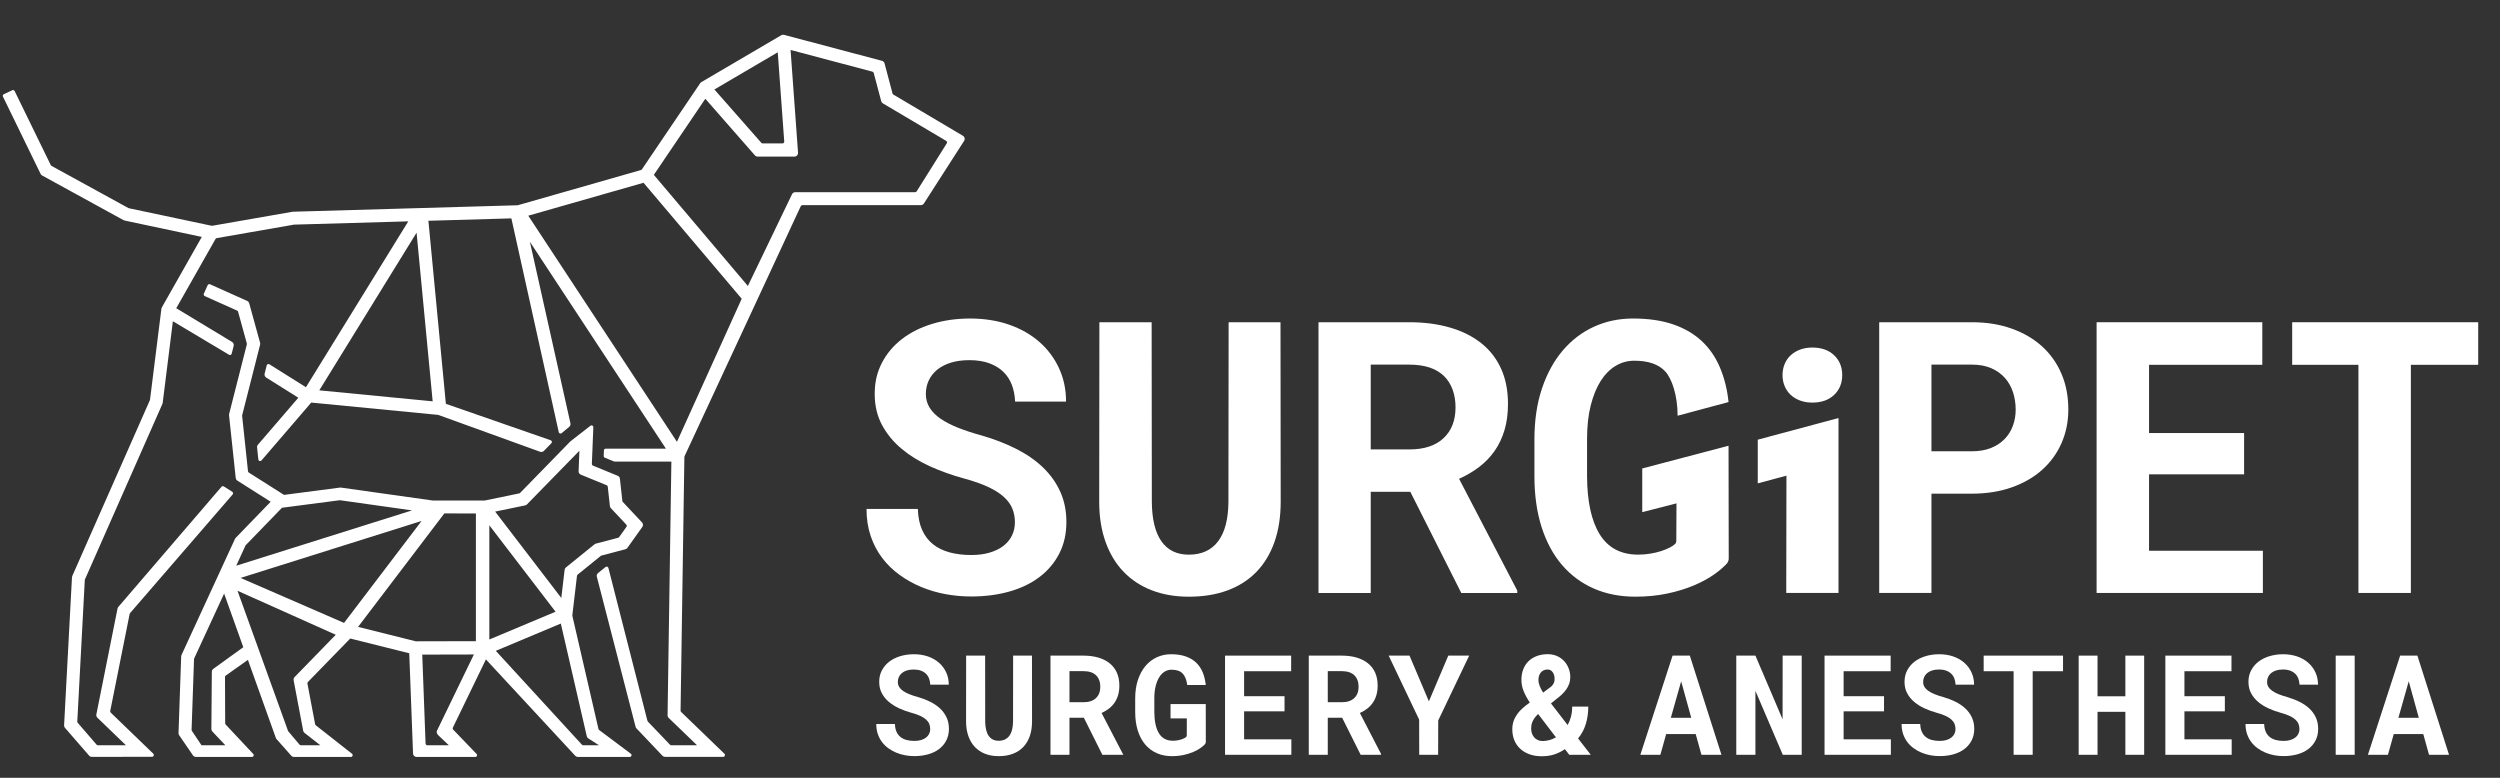 <svg width="180" height="56" viewBox="0 0 180 56" fill="none" xmlns="http://www.w3.org/2000/svg">
<rect x="0" y="0" width="180" height="56" fill="#333333" stroke="none"/>
<path d="M64.262 6.729L63.688 4.563C63.663 4.474 63.594 4.404 63.504 4.38L56.451 2.509C56.385 2.491 56.313 2.501 56.254 2.535L50.496 5.913C50.463 5.933 50.434 5.96 50.413 5.992L46.219 12.191C46.202 12.216 46.177 12.234 46.148 12.243L37.291 14.774C37.281 14.777 37.271 14.778 37.259 14.779L21.095 15.244C21.083 15.244 21.07 15.246 21.058 15.247L15.283 16.255C15.267 16.258 15.251 16.258 15.234 16.254L9.278 14.992C9.266 14.989 9.254 14.985 9.243 14.979L3.709 11.944C3.685 11.931 3.666 11.91 3.654 11.885L1.055 6.557C1.024 6.493 0.948 6.467 0.884 6.497L0.274 6.783C0.208 6.814 0.181 6.892 0.212 6.956L2.922 12.518C2.945 12.567 2.984 12.609 3.031 12.634L8.898 15.852C8.921 15.864 8.944 15.873 8.969 15.878L14.529 17.058L11.653 22.134C11.637 22.163 11.626 22.196 11.621 22.229L10.802 28.775C10.8 28.787 10.797 28.8 10.792 28.811L5.203 41.475C5.19 41.503 5.183 41.534 5.182 41.565L4.615 52.222C4.612 52.289 4.634 52.355 4.678 52.405L6.417 54.406C6.466 54.463 6.537 54.495 6.612 54.495L10.948 54.489C11.064 54.489 11.12 54.348 11.037 54.267L7.974 51.309C7.942 51.279 7.929 51.234 7.937 51.191L9.335 44.203C9.339 44.181 9.349 44.161 9.364 44.144L16.75 35.601C16.801 35.542 16.788 35.45 16.721 35.408L16.114 35.023C16.059 34.989 15.988 34.999 15.947 35.048L8.52 43.698C8.491 43.731 8.472 43.772 8.462 43.816L6.938 51.439C6.921 51.525 6.948 51.614 7.012 51.675L9.068 53.66H7.051C7.013 53.66 6.978 53.644 6.953 53.615L5.596 52.042C5.574 52.017 5.563 51.984 5.565 51.951L6.105 41.763C6.105 41.748 6.109 41.732 6.116 41.718L11.693 29.081C11.703 29.058 11.71 29.034 11.713 29.009L12.448 23.13L16.491 25.543C16.565 25.587 16.66 25.547 16.682 25.463L16.824 24.904C16.852 24.794 16.805 24.679 16.707 24.619L12.69 22.192L15.515 17.209C15.534 17.175 15.567 17.152 15.605 17.145L21.16 16.175C21.166 16.174 21.172 16.173 21.178 16.173L29.397 15.937L22.028 27.88L19.398 26.229C19.324 26.182 19.226 26.221 19.204 26.306L19.053 26.901C19.025 27.01 19.071 27.124 19.165 27.184L21.48 28.637L18.57 32.02C18.523 32.075 18.501 32.145 18.509 32.216L18.601 33.081C18.613 33.194 18.753 33.238 18.827 33.152L22.409 28.985L31.521 29.869C31.543 29.871 31.564 29.876 31.584 29.884L38.889 32.527C38.984 32.562 39.091 32.538 39.161 32.464L39.701 31.911C39.767 31.843 39.74 31.73 39.651 31.699L32.103 29.075L30.845 15.895L36.819 15.723L40.23 31.115C40.251 31.21 40.364 31.248 40.439 31.186L40.985 30.73C41.059 30.668 41.093 30.57 41.071 30.476L38.151 17.407L47.946 32.303H43.611C43.543 32.303 43.485 32.359 43.482 32.427L43.466 32.829C43.464 32.883 43.496 32.933 43.546 32.954L44.188 33.217C44.219 33.23 44.253 33.236 44.285 33.236H48.339L48.065 51.5C48.064 51.571 48.093 51.64 48.144 51.689L50.184 53.657H48.33C48.295 53.657 48.261 53.643 48.236 53.617L46.669 51.978C46.639 51.946 46.618 51.906 46.606 51.864L43.805 40.892C43.782 40.801 43.672 40.765 43.599 40.823L43.06 41.26C42.981 41.323 42.947 41.427 42.972 41.525L45.763 52.331C45.774 52.373 45.796 52.413 45.826 52.445L47.697 54.413C47.746 54.465 47.813 54.493 47.883 54.493H52.07C52.187 54.493 52.243 54.352 52.16 54.271L49.041 51.26C49.015 51.235 49.001 51.2 49.001 51.165L49.275 32.928C49.275 32.892 49.284 32.856 49.299 32.823L57.654 14.846C57.675 14.801 57.721 14.771 57.771 14.771H66.302C66.39 14.771 66.472 14.727 66.519 14.653L69.414 10.147C69.499 10.024 69.462 9.855 69.333 9.778L64.316 6.805C64.287 6.788 64.266 6.759 64.256 6.727L64.262 6.729ZM31.152 28.896L22.989 28.104L29.993 16.752L31.152 28.896ZM55.998 3.766L56.465 10.189C56.471 10.264 56.412 10.327 56.336 10.327H54.912C54.875 10.327 54.84 10.311 54.815 10.283L51.437 6.442L55.998 3.766ZM48.741 31.81L38.035 15.53L46.335 13.159L53.403 21.51L48.741 31.81ZM65.891 13.837H57.258C57.159 13.837 57.069 13.894 57.026 13.983L53.847 20.59L47.077 12.59L50.783 7.111L54.355 11.187C54.405 11.244 54.478 11.277 54.554 11.275H57.206C57.354 11.272 57.47 11.146 57.459 10.998L56.921 3.597L62.816 5.16C62.86 5.172 62.896 5.207 62.908 5.252L63.447 7.285C63.464 7.35 63.506 7.406 63.564 7.441L68.124 10.142C68.188 10.18 68.207 10.265 68.164 10.326L66.001 13.775C65.978 13.813 65.936 13.835 65.891 13.835L65.891 13.837Z" fill="white"/>
<path d="M41.587 41.376L43.258 40.023C43.271 40.012 43.289 40.003 43.306 39.999L45.027 39.546C45.086 39.531 45.136 39.496 45.172 39.447L46.246 37.941C46.277 37.897 46.293 37.847 46.294 37.798C46.296 37.753 46.285 37.708 46.263 37.668C46.253 37.649 46.24 37.631 46.225 37.614L44.845 36.143C44.826 36.123 44.814 36.097 44.81 36.069L44.633 34.465C44.628 34.42 44.611 34.379 44.586 34.343C44.559 34.304 44.52 34.273 44.474 34.255L42.694 33.526C42.678 33.52 42.663 33.51 42.652 33.498C42.627 33.473 42.613 33.439 42.614 33.402L42.72 30.762C42.721 30.725 42.708 30.693 42.686 30.67C42.644 30.624 42.569 30.61 42.511 30.655L41.091 31.76L41.061 31.785L37.45 35.488C37.431 35.507 37.408 35.519 37.383 35.524L34.918 36.035L34.893 36.038H31.171L31.148 36.036L24.547 35.106C24.524 35.102 24.5 35.102 24.478 35.106L20.45 35.632L17.916 34.026C17.91 34.023 17.905 34.019 17.9 34.014C17.876 33.993 17.86 33.963 17.856 33.931L17.433 29.941C17.431 29.926 17.432 29.91 17.436 29.896L18.728 24.818C18.739 24.775 18.739 24.729 18.728 24.686L17.942 21.834C17.93 21.795 17.91 21.759 17.883 21.729C17.861 21.703 17.831 21.681 17.798 21.667L15.122 20.468C15.057 20.439 14.981 20.468 14.952 20.533L14.675 21.148C14.653 21.198 14.665 21.255 14.702 21.291C14.713 21.302 14.726 21.311 14.741 21.318L17.071 22.363C17.08 22.366 17.088 22.371 17.095 22.377C17.118 22.394 17.135 22.418 17.143 22.446L17.772 24.729C17.778 24.75 17.779 24.773 17.773 24.795L16.497 29.806C16.49 29.835 16.488 29.866 16.491 29.897L16.972 34.416C16.979 34.483 17.011 34.544 17.063 34.587C17.071 34.594 19.488 36.126 19.488 36.126L16.973 38.723C16.952 38.744 16.936 38.768 16.923 38.794L13.067 47.163C13.053 47.194 13.045 47.228 13.044 47.262L12.854 52.781C12.852 52.837 12.867 52.89 12.899 52.935L13.892 54.386C13.905 54.407 13.922 54.425 13.941 54.44C13.986 54.478 14.045 54.499 14.105 54.499H18.139C18.189 54.499 18.226 54.474 18.248 54.44C18.281 54.387 18.276 54.312 18.216 54.267L16.264 52.183C16.23 52.157 16.21 52.116 16.213 52.074L16.2 48.741C16.201 48.702 16.22 48.666 16.251 48.644L17.849 47.51L19.878 53.177L20.965 54.404C21.014 54.465 21.088 54.5 21.165 54.5H25.263C25.386 54.5 25.439 54.345 25.343 54.269L23.255 52.628L22.736 52.22C22.712 52.2 22.695 52.173 22.689 52.143L22.135 49.217C22.127 49.175 22.14 49.133 22.17 49.102L25.217 45.973L29.466 47.035L29.739 54.251C29.743 54.351 29.802 54.435 29.887 54.474C29.92 54.491 29.958 54.5 29.998 54.5H34.221C34.252 54.5 34.279 54.491 34.3 54.474C34.364 54.426 34.374 54.319 34.294 54.264L33.298 53.228L32.649 52.554C32.604 52.512 32.572 52.459 32.605 52.392L34.986 47.477L41.423 54.422C41.471 54.472 41.538 54.5 41.608 54.5H45.343C45.374 54.5 45.4 54.491 45.42 54.474C45.486 54.425 45.495 54.316 45.413 54.263L43.693 52.975L43.144 52.565C43.116 52.546 43.095 52.516 43.088 52.484L41.21 44.336C41.208 44.321 41.207 44.307 41.209 44.292L41.542 41.463C41.545 41.429 41.562 41.398 41.588 41.378L41.587 41.376ZM31.55 52.931L32.316 53.659H30.77C30.741 53.659 30.715 53.65 30.693 53.633C30.663 53.611 30.643 53.576 30.641 53.535L30.402 47.132L34.12 47.123L31.464 52.606C31.402 52.735 31.48 52.854 31.55 52.931ZM34.264 36.969V46.164L29.937 46.174L25.782 45.135L31.993 36.966L34.264 36.969ZM24.771 44.849L17.319 41.611L30.355 37.508L24.771 44.849ZM17.684 39.262L20.303 36.559L24.471 36.015L29.665 36.748L17.008 40.731L17.684 39.262ZM15.252 48.365L15.219 52.489C15.219 52.555 15.243 52.62 15.289 52.668L16.226 53.659H14.509L14.499 53.645L13.817 52.624C13.801 52.601 13.793 52.574 13.794 52.546L13.97 47.454C13.971 47.437 13.974 47.421 13.982 47.405L16.137 42.737L17.517 46.599L15.359 48.157C15.293 48.205 15.252 48.281 15.252 48.364V48.365ZM21.666 53.659C21.627 53.659 21.592 53.643 21.567 53.614L20.756 52.655C20.75 52.649 20.746 52.642 20.742 52.635L17.1 42.535L24.175 45.703L21.21 48.749C21.151 48.81 21.126 48.895 21.141 48.978L21.829 52.611C21.841 52.673 21.874 52.728 21.924 52.767L23.065 53.659H21.666ZM41.758 34.139C41.777 34.155 41.798 34.167 41.821 34.176L43.679 34.936C43.693 34.942 43.705 34.95 43.716 34.959C43.74 34.981 43.755 35.009 43.758 35.042L43.913 36.438C43.919 36.493 43.944 36.545 43.981 36.586L45.094 37.772C45.105 37.783 45.114 37.797 45.119 37.811C45.119 37.811 45.119 37.812 45.119 37.813C45.122 37.818 45.123 37.824 45.124 37.83C45.133 37.866 45.126 37.904 45.104 37.935L44.58 38.669C44.562 38.693 44.536 38.711 44.508 38.718L42.901 39.141C42.866 39.15 42.833 39.167 42.805 39.19L40.746 40.856C40.694 40.898 40.66 40.96 40.653 41.027L40.414 43.053L35.65 36.835L37.812 36.388C37.863 36.377 37.908 36.352 37.944 36.315L41.718 32.452L41.659 33.927C41.655 34.011 41.693 34.089 41.758 34.139H41.758ZM35.698 46.86L40.379 44.896L42.247 53.004C42.262 53.07 42.301 53.127 42.358 53.164L43.128 53.659H41.993C41.957 53.659 41.924 53.645 41.9 53.62L35.698 46.86ZM35.232 37.822L40 44.044L35.232 46.044V37.822Z" fill="white"/>
<path d="M73.074 37.607C73.074 37.259 73.014 36.933 72.893 36.629C72.773 36.326 72.567 36.042 72.277 35.779C71.987 35.515 71.607 35.274 71.139 35.056C70.671 34.837 70.088 34.634 69.392 34.447C68.544 34.214 67.734 33.924 66.963 33.577C66.191 33.229 65.51 32.809 64.921 32.318C64.332 31.828 63.86 31.256 63.508 30.605C63.156 29.953 62.979 29.204 62.979 28.355C62.979 27.507 63.153 26.789 63.501 26.119C63.849 25.45 64.332 24.879 64.947 24.406C65.563 23.933 66.291 23.57 67.13 23.315C67.969 23.06 68.879 22.933 69.861 22.933C70.843 22.933 71.81 23.081 72.653 23.375C73.496 23.669 74.221 24.082 74.829 24.613C75.435 25.144 75.909 25.776 76.248 26.508C76.587 27.239 76.756 28.043 76.756 28.917H73.088C73.07 28.48 72.991 28.078 72.853 27.712C72.715 27.347 72.51 27.032 72.237 26.768C71.965 26.505 71.626 26.3 71.22 26.152C70.814 26.005 70.339 25.931 69.794 25.931C69.294 25.931 68.85 25.991 68.462 26.112C68.074 26.232 67.746 26.402 67.477 26.62C67.21 26.839 67.007 27.098 66.868 27.396C66.73 27.696 66.661 28.019 66.661 28.367C66.661 28.733 66.752 29.064 66.935 29.358C67.118 29.652 67.384 29.918 67.731 30.155C68.079 30.391 68.501 30.608 68.996 30.804C69.492 31 70.051 31.183 70.676 31.353C71.569 31.612 72.39 31.928 73.139 32.304C73.889 32.679 74.533 33.123 75.074 33.636C75.614 34.15 76.033 34.734 76.332 35.39C76.631 36.045 76.78 36.775 76.78 37.579C76.78 38.436 76.608 39.197 76.265 39.861C75.922 40.527 75.446 41.089 74.839 41.548C74.232 42.008 73.509 42.356 72.67 42.592C71.831 42.829 70.916 42.947 69.926 42.947C69.31 42.947 68.696 42.891 68.085 42.78C67.473 42.668 66.889 42.496 66.331 42.264C65.773 42.032 65.254 41.742 64.772 41.394C64.29 41.046 63.872 40.64 63.52 40.175C63.167 39.712 62.891 39.185 62.69 38.596C62.489 38.006 62.389 37.355 62.389 36.641H66.084C66.102 37.23 66.205 37.735 66.392 38.154C66.58 38.574 66.841 38.917 67.175 39.185C67.51 39.453 67.912 39.649 68.38 39.774C68.848 39.898 69.364 39.961 69.927 39.961C70.427 39.961 70.871 39.904 71.259 39.787C71.647 39.671 71.975 39.511 72.243 39.306C72.51 39.101 72.716 38.853 72.859 38.563C73.002 38.273 73.073 37.953 73.073 37.606L73.074 37.607Z" fill="white"/>
<path d="M92.196 23.201L92.21 36.12C92.21 37.209 92.06 38.178 91.761 39.025C91.462 39.873 91.029 40.59 90.463 41.174C89.896 41.758 89.205 42.203 88.388 42.506C87.571 42.81 86.641 42.962 85.596 42.962C84.614 42.962 83.729 42.809 82.939 42.506C82.149 42.203 81.473 41.761 80.91 41.181C80.348 40.601 79.913 39.885 79.605 39.032C79.297 38.18 79.143 37.209 79.143 36.12L79.156 23.201H82.918L82.932 36.12C82.94 37.378 83.17 38.329 83.621 38.972C84.072 39.615 84.73 39.936 85.596 39.936C86.515 39.936 87.218 39.615 87.705 38.972C88.191 38.329 88.439 37.379 88.447 36.12L88.461 23.201H92.196Z" fill="white"/>
<path d="M101.545 35.411H98.693V42.694H94.932V23.201H101.465C102.545 23.201 103.522 23.329 104.397 23.583C105.272 23.837 106.02 24.21 106.64 24.701C107.261 25.191 107.738 25.803 108.073 26.535C108.408 27.266 108.575 28.115 108.575 29.078C108.575 29.775 108.492 30.402 108.327 30.96C108.162 31.517 107.925 32.017 107.617 32.459C107.309 32.901 106.939 33.287 106.506 33.617C106.073 33.948 105.588 34.233 105.053 34.474L109.243 42.521V42.695H105.213L101.544 35.412L101.545 35.411ZM98.693 32.358H101.478C102.54 32.358 103.359 32.088 103.935 31.549C104.511 31.009 104.798 30.27 104.798 29.332C104.798 28.395 104.517 27.604 103.955 27.063C103.393 26.523 102.563 26.253 101.464 26.253H98.693V32.358Z" fill="white"/>
<path d="M139.064 35.544V42.693H135.303V23.201H141.97C143.032 23.201 143.991 23.355 144.848 23.663C145.706 23.971 146.435 24.399 147.038 24.948C147.64 25.497 148.104 26.155 148.43 26.923C148.756 27.69 148.919 28.542 148.919 29.48C148.919 30.355 148.756 31.162 148.43 31.903C148.104 32.644 147.64 33.284 147.038 33.824C146.435 34.364 145.706 34.786 144.848 35.089C143.991 35.393 143.032 35.544 141.97 35.544H139.064ZM139.064 32.492H141.97C142.505 32.492 142.969 32.411 143.362 32.251C143.755 32.09 144.083 31.871 144.347 31.595C144.61 31.319 144.806 30.999 144.935 30.638C145.064 30.276 145.129 29.899 145.129 29.506C145.129 29.051 145.064 28.628 144.935 28.234C144.805 27.842 144.609 27.497 144.347 27.203C144.083 26.909 143.756 26.677 143.362 26.507C142.97 26.337 142.505 26.252 141.97 26.252H139.064V32.491V32.492Z" fill="white"/>
<path d="M161.575 34.152H154.731V39.654H162.927V42.693H150.955V23.201H162.886V26.266H154.731V31.179H161.575V34.152Z" fill="white"/>
<path d="M178.431 26.266H173.582V42.693H169.807V26.266H165.037V23.201H178.431V26.266H178.431Z" fill="white"/>
<path d="M128.342 27.005C128.342 26.719 128.393 26.454 128.496 26.208C128.598 25.962 128.744 25.752 128.931 25.578C129.119 25.405 129.344 25.269 129.608 25.171C129.871 25.073 130.164 25.023 130.485 25.023C131.145 25.023 131.67 25.209 132.058 25.579C132.446 25.949 132.64 26.425 132.64 27.005C132.64 27.585 132.446 28.061 132.058 28.431C131.67 28.802 131.146 28.987 130.485 28.987C130.164 28.987 129.871 28.938 129.608 28.84C129.344 28.742 129.119 28.606 128.931 28.432C128.744 28.258 128.599 28.048 128.496 27.803C128.393 27.558 128.342 27.292 128.342 27.006V27.005Z" fill="white"/>
<path d="M132.372 42.693V30.098L126.559 31.657V34.802L128.624 34.247L128.61 42.692H132.372V42.693Z" fill="white"/>
<path d="M124.47 40.2C124.47 40.346 124.417 40.486 124.318 40.593C124.096 40.83 123.817 41.071 123.48 41.315C123.06 41.619 122.562 41.893 121.986 42.138C121.411 42.384 120.766 42.583 120.052 42.734C119.337 42.885 118.57 42.961 117.749 42.961C116.642 42.961 115.642 42.765 114.75 42.373C113.857 41.98 113.094 41.413 112.46 40.672C111.826 39.931 111.338 39.023 110.994 37.947C110.651 36.872 110.479 35.651 110.479 34.285V31.635C110.479 30.269 110.659 29.049 111.021 27.973C111.382 26.897 111.882 25.985 112.52 25.235C113.158 24.486 113.908 23.914 114.769 23.522C115.631 23.13 116.566 22.933 117.574 22.933C118.672 22.933 119.629 23.072 120.446 23.348C121.263 23.625 121.952 24.025 122.515 24.546C123.077 25.069 123.517 25.704 123.833 26.454C124.15 27.204 124.357 28.011 124.456 28.948L120.788 29.932C120.788 28.445 120.362 27.232 119.884 26.728C119.406 26.223 118.668 25.971 117.669 25.971C117.187 25.971 116.74 26.094 116.33 26.34C115.919 26.585 115.562 26.945 115.258 27.417C114.954 27.89 114.714 28.477 114.535 29.178C114.356 29.878 114.268 30.689 114.268 31.608V34.285C114.276 36.106 114.58 37.501 115.178 38.469C115.776 39.437 116.691 39.926 117.923 39.934C118.217 39.934 118.507 39.912 118.793 39.867C119.078 39.823 119.346 39.761 119.596 39.68C119.845 39.6 120.066 39.508 120.258 39.405C120.393 39.333 120.506 39.257 120.595 39.178C120.659 39.12 120.694 39.037 120.694 38.95L120.707 36.242L118.242 36.875V33.729L124.455 32.092L124.468 40.198L124.47 40.2Z" fill="white"/>
<path d="M66.972 52.482C66.972 52.354 66.951 52.235 66.907 52.124C66.863 52.013 66.788 51.908 66.683 51.812C66.577 51.716 66.439 51.627 66.269 51.547C66.099 51.467 65.887 51.392 65.634 51.324C65.326 51.239 65.032 51.133 64.75 51.005C64.47 50.877 64.223 50.723 64.008 50.544C63.794 50.364 63.623 50.155 63.495 49.916C63.367 49.678 63.303 49.403 63.303 49.093C63.303 48.782 63.365 48.519 63.493 48.273C63.619 48.028 63.795 47.819 64.019 47.645C64.242 47.472 64.507 47.339 64.812 47.246C65.117 47.153 65.448 47.105 65.805 47.105C66.162 47.105 66.513 47.16 66.82 47.267C67.126 47.375 67.391 47.526 67.611 47.721C67.831 47.915 68.003 48.147 68.127 48.415C68.25 48.683 68.312 48.977 68.312 49.298H66.979C66.972 49.138 66.944 48.991 66.894 48.857C66.844 48.722 66.769 48.607 66.67 48.511C66.571 48.414 66.448 48.34 66.3 48.285C66.152 48.232 65.98 48.205 65.782 48.205C65.6 48.205 65.439 48.227 65.297 48.271C65.156 48.315 65.037 48.377 64.939 48.458C64.842 48.538 64.768 48.632 64.718 48.742C64.668 48.852 64.643 48.97 64.643 49.098C64.643 49.232 64.676 49.352 64.742 49.461C64.809 49.569 64.905 49.666 65.032 49.753C65.159 49.84 65.312 49.919 65.492 49.99C65.672 50.062 65.876 50.13 66.103 50.192C66.427 50.286 66.726 50.402 66.999 50.54C67.272 50.678 67.506 50.84 67.702 51.028C67.898 51.217 68.051 51.43 68.16 51.671C68.268 51.911 68.323 52.179 68.323 52.473C68.323 52.787 68.26 53.065 68.136 53.309C68.011 53.553 67.838 53.759 67.618 53.927C67.397 54.096 67.134 54.224 66.829 54.309C66.525 54.396 66.192 54.44 65.832 54.44C65.608 54.44 65.385 54.419 65.163 54.378C64.941 54.337 64.729 54.274 64.525 54.189C64.322 54.104 64.134 53.998 63.958 53.871C63.783 53.743 63.631 53.594 63.503 53.424C63.375 53.254 63.274 53.061 63.201 52.846C63.128 52.63 63.092 52.391 63.092 52.13H64.435C64.441 52.346 64.479 52.531 64.547 52.684C64.615 52.838 64.71 52.964 64.832 53.062C64.954 53.16 65.1 53.232 65.27 53.278C65.44 53.323 65.628 53.346 65.832 53.346C66.013 53.346 66.175 53.325 66.316 53.283C66.458 53.241 66.577 53.181 66.674 53.106C66.772 53.032 66.847 52.94 66.898 52.834C66.95 52.728 66.976 52.612 66.976 52.484L66.972 52.482Z" fill="white"/>
<path d="M74.302 47.205L74.307 51.937C74.307 52.336 74.253 52.691 74.144 53.001C74.035 53.312 73.878 53.574 73.672 53.788C73.466 54.003 73.214 54.166 72.917 54.276C72.62 54.388 72.282 54.443 71.903 54.443C71.546 54.443 71.224 54.388 70.936 54.276C70.649 54.166 70.403 54.004 70.199 53.791C69.995 53.578 69.836 53.316 69.725 53.004C69.613 52.691 69.557 52.336 69.557 51.937L69.562 47.205H70.929L70.934 51.937C70.938 52.399 71.021 52.746 71.185 52.982C71.348 53.217 71.588 53.335 71.903 53.335C72.237 53.335 72.492 53.217 72.669 52.982C72.846 52.746 72.936 52.399 72.94 51.937L72.945 47.205H74.303H74.302Z" fill="white"/>
<path d="M78.039 51.678H77.002V54.345H75.635V47.205H78.01C78.402 47.205 78.758 47.251 79.075 47.344C79.393 47.437 79.665 47.574 79.89 47.754C80.116 47.934 80.29 48.158 80.411 48.426C80.532 48.695 80.594 49.005 80.594 49.358C80.594 49.613 80.563 49.843 80.503 50.047C80.443 50.252 80.357 50.435 80.245 50.597C80.133 50.758 79.998 50.9 79.841 51.021C79.684 51.142 79.508 51.246 79.313 51.335L80.88 54.346H79.371L78.038 51.678L78.039 51.678ZM77.002 50.56H78.014C78.401 50.56 78.698 50.461 78.908 50.263C79.117 50.065 79.222 49.794 79.222 49.451C79.222 49.108 79.119 48.818 78.915 48.62C78.711 48.422 78.409 48.323 78.01 48.323H77.002V50.56Z" fill="white"/>
<path d="M86.82 53.413C86.82 53.481 86.794 53.544 86.747 53.593C86.67 53.674 86.574 53.756 86.461 53.84C86.308 53.951 86.128 54.051 85.918 54.141C85.709 54.231 85.475 54.303 85.215 54.359C84.955 54.414 84.676 54.443 84.377 54.443C83.975 54.443 83.611 54.371 83.287 54.227C82.962 54.083 82.685 53.876 82.455 53.604C82.224 53.333 82.047 53 81.922 52.605C81.797 52.211 81.734 51.765 81.734 51.264V50.293C81.734 49.793 81.8 49.346 81.931 48.951C82.063 48.557 82.245 48.223 82.476 47.949C82.708 47.674 82.981 47.465 83.294 47.322C83.607 47.178 83.947 47.105 84.314 47.105C84.713 47.105 85.061 47.156 85.358 47.258C85.654 47.359 85.905 47.506 86.11 47.697C86.314 47.888 86.474 48.121 86.589 48.395C86.704 48.67 86.779 48.979 86.815 49.322H85.481C85.436 48.957 85.326 48.68 85.153 48.496C84.979 48.311 84.71 48.219 84.347 48.219C84.172 48.219 84.01 48.264 83.86 48.354C83.711 48.444 83.581 48.575 83.471 48.749C83.361 48.923 83.273 49.137 83.209 49.394C83.143 49.65 83.111 49.947 83.111 50.284V51.265C83.115 51.932 83.225 52.443 83.443 52.797C83.66 53.152 83.993 53.331 84.44 53.334C84.547 53.334 84.653 53.327 84.757 53.309C84.861 53.293 84.958 53.27 85.049 53.241C85.14 53.211 85.22 53.178 85.29 53.14C85.329 53.118 85.364 53.096 85.392 53.074C85.428 53.044 85.448 53 85.448 52.952L85.452 51.725H84.279V50.695H86.814L86.819 53.412L86.82 53.413Z" fill="white"/>
<path d="M92.486 51.216H89.576V53.232H92.978V54.345H88.203V47.205H92.963V48.328H89.576V50.127H92.486V51.216Z" fill="white"/>
<path d="M96.637 51.678H95.6V54.345H94.232V47.205H96.608C97 47.205 97.356 47.251 97.673 47.344C97.991 47.437 98.263 47.574 98.488 47.754C98.713 47.934 98.887 48.158 99.009 48.426C99.13 48.695 99.191 49.005 99.191 49.358C99.191 49.613 99.161 49.843 99.101 50.047C99.041 50.252 98.954 50.435 98.843 50.597C98.731 50.758 98.596 50.9 98.439 51.021C98.281 51.142 98.106 51.246 97.911 51.335L99.434 54.282V54.346H97.969L96.636 51.678L96.637 51.678ZM95.6 50.56H96.612C96.998 50.56 97.296 50.461 97.505 50.263C97.714 50.065 97.819 49.794 97.819 49.451C97.819 49.108 97.717 48.818 97.513 48.62C97.309 48.422 97.007 48.323 96.608 48.323H95.6V50.56Z" fill="white"/>
<path d="M102.88 50.496L104.277 47.205H105.78L103.552 51.874L103.546 54.345H102.184L102.179 51.814L99.984 47.204H101.484L102.88 50.495V50.496Z" fill="white"/>
<path d="M108.885 52.525C108.885 52.309 108.915 52.112 108.975 51.932C109.035 51.752 109.121 51.585 109.231 51.429C109.341 51.274 109.473 51.128 109.627 50.99C109.782 50.852 109.954 50.717 110.146 50.583C109.954 50.292 109.806 50.017 109.701 49.757C109.595 49.497 109.542 49.228 109.542 48.95C109.542 48.672 109.587 48.414 109.676 48.185C109.765 47.956 109.893 47.762 110.058 47.602C110.223 47.442 110.423 47.318 110.656 47.232C110.89 47.145 111.151 47.102 111.439 47.102C111.683 47.102 111.904 47.146 112.103 47.234C112.303 47.323 112.473 47.443 112.615 47.595C112.756 47.747 112.865 47.923 112.943 48.123C113.022 48.322 113.06 48.533 113.06 48.755C113.06 48.922 113.035 49.079 112.983 49.226C112.931 49.373 112.86 49.512 112.769 49.641C112.677 49.77 112.572 49.891 112.45 50.006C112.329 50.12 112.198 50.228 112.059 50.329L111.67 50.648L112.872 52.203C112.975 52.016 113.056 51.812 113.113 51.59C113.17 51.368 113.198 51.129 113.198 50.874H114.356C114.356 51.321 114.297 51.74 114.179 52.127C114.06 52.514 113.875 52.862 113.621 53.169L114.536 54.346H112.989L112.672 53.939C112.425 54.106 112.171 54.233 111.906 54.32C111.642 54.406 111.343 54.45 111.009 54.45C110.675 54.45 110.386 54.402 110.123 54.308C109.861 54.213 109.637 54.081 109.454 53.91C109.271 53.74 109.131 53.538 109.034 53.302C108.936 53.067 108.887 52.808 108.887 52.527L108.885 52.525ZM111.065 53.354C111.233 53.354 111.399 53.331 111.561 53.285C111.723 53.24 111.879 53.174 112.029 53.089L110.749 51.412L110.71 51.441C110.613 51.536 110.534 51.63 110.472 51.721C110.41 51.812 110.362 51.901 110.328 51.986C110.294 52.071 110.271 52.152 110.26 52.228C110.249 52.305 110.243 52.378 110.243 52.447C110.243 52.578 110.262 52.699 110.301 52.81C110.34 52.921 110.395 53.017 110.467 53.097C110.538 53.177 110.625 53.24 110.726 53.285C110.829 53.331 110.942 53.354 111.065 53.354ZM110.768 48.95C110.768 49.098 110.798 49.246 110.858 49.395C110.918 49.543 111 49.701 111.104 49.868L111.557 49.53C111.658 49.464 111.733 49.396 111.786 49.326C111.837 49.255 111.874 49.189 111.895 49.124C111.917 49.061 111.927 49.003 111.927 48.953V48.833C111.927 48.754 111.916 48.678 111.893 48.602C111.87 48.527 111.837 48.46 111.795 48.401C111.753 48.342 111.702 48.295 111.642 48.259C111.582 48.222 111.515 48.204 111.44 48.204C111.326 48.204 111.227 48.224 111.143 48.263C111.059 48.303 110.989 48.356 110.934 48.425C110.879 48.493 110.837 48.573 110.81 48.662C110.782 48.752 110.769 48.848 110.769 48.949L110.768 48.95Z" fill="white"/>
<path d="M122.091 52.855H119.964L119.546 54.345H118.105L120.426 47.205H121.667L123.945 54.345H122.505L122.091 52.855ZM120.3 51.682H121.77L121.044 49.053L120.3 51.682Z" fill="white"/>
<path d="M129.723 54.345H128.36L126.39 49.74V54.345H125.012V47.205H126.39L128.346 51.79L128.351 47.205H129.723V54.345H129.723Z" fill="white"/>
<path d="M135.65 51.216H132.74V53.232H136.142V54.345H131.367V47.205H136.127V48.328H132.74V50.127H135.65V51.216Z" fill="white"/>
<path d="M140.794 52.481C140.794 52.354 140.773 52.234 140.729 52.123C140.685 52.013 140.61 51.908 140.505 51.812C140.399 51.716 140.262 51.627 140.091 51.547C139.921 51.467 139.709 51.392 139.456 51.324C139.148 51.239 138.854 51.133 138.572 51.005C138.292 50.877 138.045 50.723 137.831 50.543C137.616 50.364 137.445 50.154 137.318 49.916C137.189 49.678 137.125 49.403 137.125 49.093C137.125 48.782 137.188 48.518 137.315 48.273C137.442 48.028 137.617 47.819 137.841 47.645C138.065 47.472 138.329 47.339 138.634 47.246C138.939 47.153 139.27 47.105 139.628 47.105C139.985 47.105 140.336 47.16 140.642 47.267C140.949 47.375 141.213 47.526 141.433 47.721C141.653 47.915 141.825 48.147 141.949 48.415C142.072 48.683 142.134 48.977 142.134 49.298H140.801C140.794 49.138 140.766 48.991 140.716 48.857C140.666 48.722 140.591 48.607 140.492 48.511C140.393 48.414 140.27 48.339 140.122 48.285C139.974 48.232 139.802 48.204 139.604 48.204C139.423 48.204 139.261 48.227 139.12 48.271C138.979 48.315 138.859 48.377 138.762 48.457C138.665 48.537 138.591 48.632 138.541 48.742C138.491 48.852 138.465 48.97 138.465 49.098C138.465 49.232 138.498 49.352 138.565 49.461C138.631 49.568 138.727 49.666 138.855 49.752C138.981 49.84 139.134 49.919 139.314 49.99C139.494 50.062 139.698 50.13 139.925 50.191C140.25 50.286 140.548 50.402 140.821 50.54C141.094 50.678 141.328 50.84 141.524 51.028C141.72 51.216 141.873 51.43 141.982 51.671C142.091 51.911 142.146 52.179 142.146 52.473C142.146 52.787 142.083 53.065 141.958 53.309C141.833 53.553 141.66 53.759 141.44 53.927C141.22 54.096 140.956 54.223 140.652 54.309C140.347 54.396 140.014 54.439 139.654 54.439C139.43 54.439 139.208 54.419 138.986 54.378C138.763 54.337 138.551 54.274 138.348 54.189C138.145 54.104 137.956 53.998 137.781 53.87C137.605 53.743 137.454 53.594 137.325 53.424C137.197 53.254 137.097 53.061 137.023 52.846C136.95 52.63 136.914 52.391 136.914 52.13H138.257C138.263 52.346 138.301 52.531 138.369 52.684C138.437 52.838 138.532 52.963 138.654 53.062C138.776 53.16 138.922 53.232 139.092 53.278C139.263 53.323 139.45 53.346 139.654 53.346C139.836 53.346 139.998 53.325 140.139 53.283C140.28 53.24 140.399 53.181 140.497 53.106C140.594 53.031 140.669 52.94 140.72 52.834C140.772 52.728 140.798 52.611 140.798 52.484L140.794 52.481Z" fill="white"/>
<path d="M148.538 48.328H146.353V54.345H144.98V48.328H142.824V47.205H148.538V48.328Z" fill="white"/>
<path d="M154.38 54.345H153.027V51.251H151.022V54.345H149.664V47.205H151.022V50.133H153.027V47.205H154.38V54.345Z" fill="white"/>
<path d="M160.189 51.216H157.279V53.232H160.681V54.345H155.906V47.205H160.666V48.328H157.279V50.127H160.189V51.216Z" fill="white"/>
<path d="M165.558 52.481C165.558 52.354 165.537 52.234 165.493 52.123C165.449 52.013 165.374 51.908 165.269 51.812C165.163 51.716 165.025 51.627 164.855 51.547C164.685 51.467 164.473 51.392 164.22 51.324C163.912 51.239 163.618 51.133 163.336 51.005C163.056 50.877 162.809 50.723 162.594 50.543C162.38 50.364 162.209 50.154 162.081 49.916C161.953 49.678 161.889 49.403 161.889 49.093C161.889 48.782 161.951 48.518 162.079 48.273C162.205 48.028 162.381 47.819 162.605 47.645C162.828 47.472 163.093 47.339 163.398 47.246C163.703 47.153 164.034 47.105 164.391 47.105C164.748 47.105 165.099 47.16 165.406 47.267C165.712 47.375 165.976 47.526 166.197 47.721C166.417 47.915 166.589 48.147 166.713 48.415C166.836 48.683 166.898 48.977 166.898 49.298H165.565C165.558 49.138 165.53 48.991 165.48 48.857C165.43 48.722 165.355 48.607 165.256 48.511C165.157 48.414 165.034 48.339 164.886 48.285C164.738 48.232 164.566 48.204 164.368 48.204C164.186 48.204 164.025 48.227 163.883 48.271C163.742 48.315 163.623 48.377 163.525 48.457C163.428 48.537 163.354 48.632 163.304 48.742C163.254 48.852 163.229 48.97 163.229 49.098C163.229 49.232 163.262 49.352 163.328 49.461C163.395 49.568 163.491 49.666 163.618 49.752C163.745 49.84 163.898 49.919 164.078 49.99C164.258 50.062 164.462 50.13 164.689 50.191C165.013 50.286 165.312 50.402 165.585 50.54C165.858 50.678 166.092 50.84 166.288 51.028C166.484 51.216 166.637 51.43 166.746 51.671C166.854 51.911 166.909 52.179 166.909 52.473C166.909 52.787 166.846 53.065 166.722 53.309C166.597 53.553 166.424 53.759 166.204 53.927C165.983 54.096 165.72 54.223 165.415 54.309C165.111 54.395 164.778 54.439 164.418 54.439C164.194 54.439 163.971 54.419 163.749 54.378C163.527 54.337 163.315 54.274 163.112 54.189C162.908 54.104 162.72 53.998 162.544 53.87C162.369 53.743 162.217 53.594 162.089 53.424C161.961 53.254 161.86 53.061 161.787 52.846C161.714 52.63 161.678 52.391 161.678 52.13H163.021C163.027 52.346 163.065 52.531 163.133 52.684C163.201 52.838 163.296 52.963 163.418 53.062C163.54 53.16 163.686 53.232 163.856 53.278C164.026 53.323 164.214 53.346 164.418 53.346C164.599 53.346 164.761 53.325 164.902 53.283C165.044 53.24 165.163 53.181 165.26 53.106C165.358 53.031 165.433 52.94 165.484 52.834C165.536 52.728 165.562 52.611 165.562 52.484L165.558 52.481Z" fill="white"/>
<path d="M168.17 47.205H169.537V54.345H168.17V47.205Z" fill="white"/>
<path d="M174.476 52.855H172.349L171.931 54.345H170.49L172.811 47.205H174.052L176.33 54.345H174.89L174.476 52.855ZM172.685 51.682H174.155L173.429 49.053L172.685 51.682Z" fill="white"/>
</svg>
